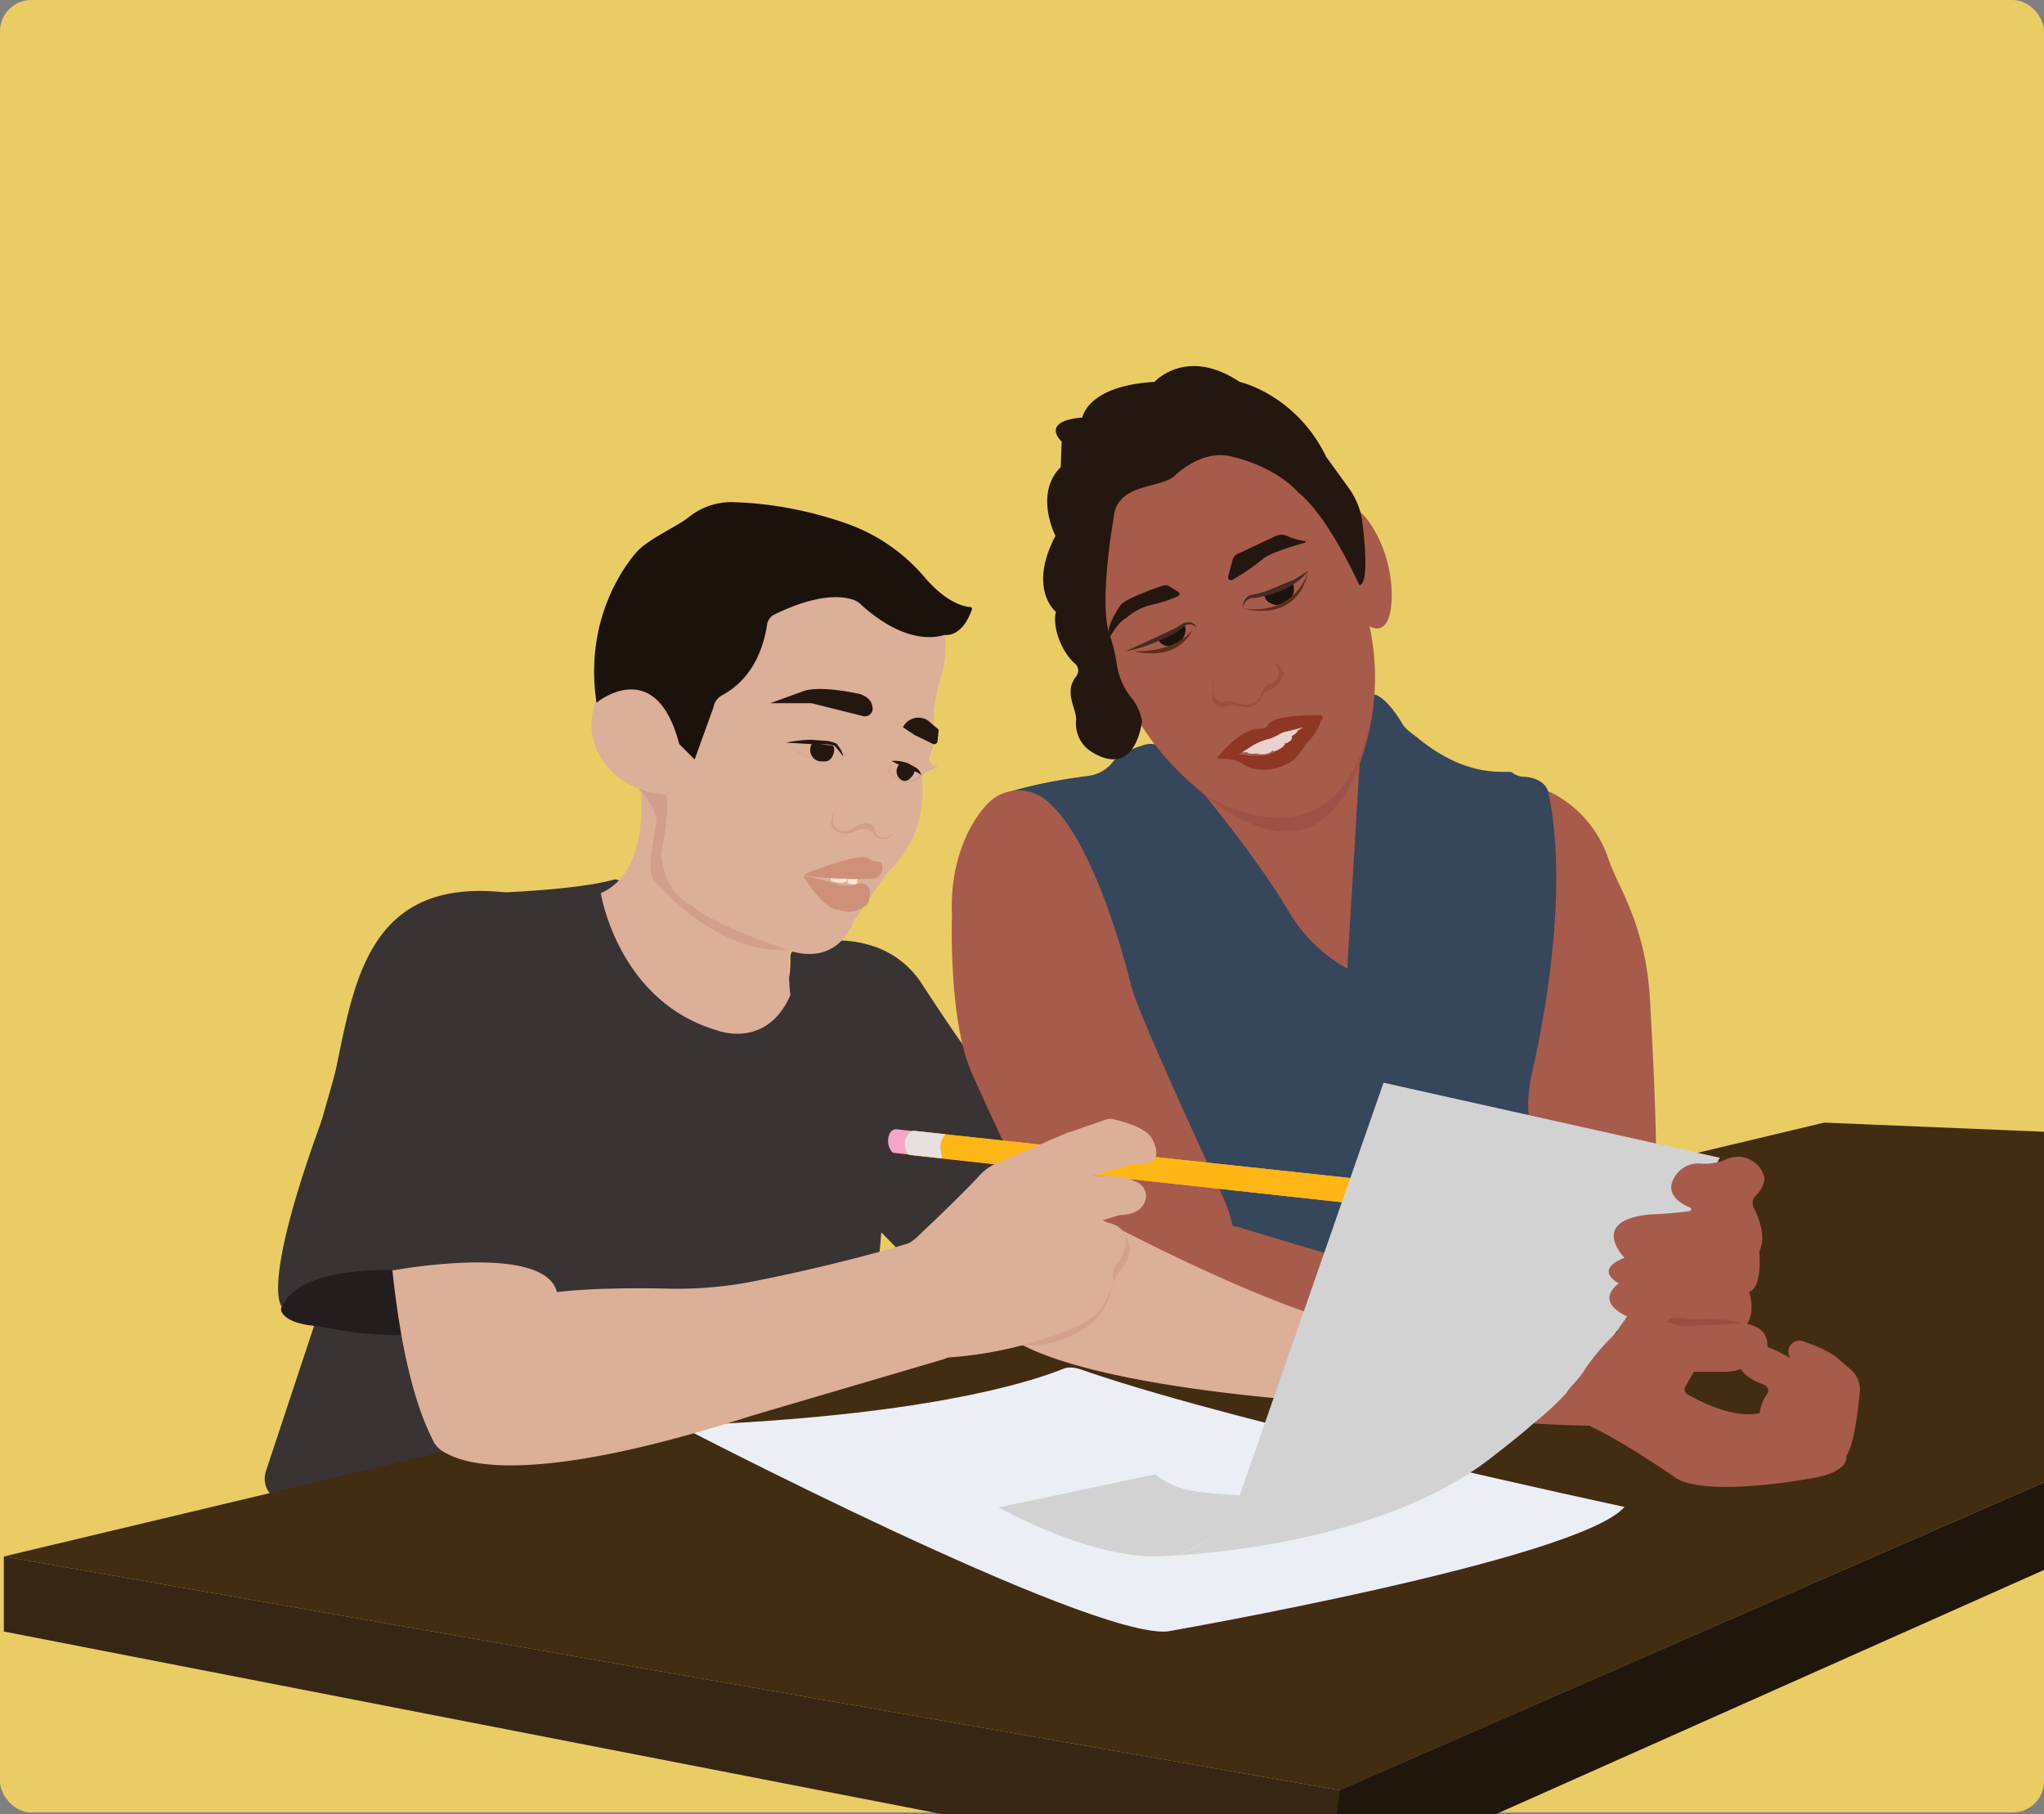 <svg xmlns="http://www.w3.org/2000/svg" viewBox="0 0 424.9 377.2"><rect x="0" y="0" width="424.9" height="377.2" fill="#808080" stroke="none"/><defs><style>.cls-1{fill:#eacc65;}.cls-2{fill:#3a3333;}.cls-3{fill:#422c12;}.cls-4{fill:#a75b4b;}.cls-5{fill:#dcaf99;}.cls-6{fill:#231d1d;}.cls-7{fill:#eceef5;}.cls-8{fill:#36465b;}.cls-9{fill:#24170f;}.cls-10{fill:#8d3724;}.cls-11{fill:#9e5247;}.cls-12{fill:#f5a6c8;}.cls-13{fill:#fdb614;}.cls-14{fill:#e8e0e0;}.cls-15{fill:#d29f8c;}.cls-16{fill:#1b120c;}.cls-17{fill:#d2d2d3;}.cls-18{fill:#d3a18d;}.cls-19{fill:#994e43;}.cls-20{fill:#ce9078;}.cls-21{fill:#f7e5d9;}.cls-22{fill:#9b4e42;}.cls-23{fill:#ead0cf;}.cls-24{fill:#1b140d;}.cls-25{fill:#442c22;}.cls-26{fill:#5d2e1c;}.cls-27{fill:#20160c;}.cls-28{fill:#372614;}</style></defs><g id="Layer_2" data-name="Layer 2"><g id="Vectors"><rect class="cls-1" width="424.9" height="376.82" rx="6.5"/><path class="cls-2" d="M129.4,184.2c.2,4.7,2.5,16.5,17.7,25,0,0,17.7,7.5,17.2-10.1a2,2,0,0,1,1.3-2,23.7,23.7,0,0,1,17,0,19.2,19.2,0,0,1,9.2,7.7c4.1,6.3,12.5,19,14.7,20.2l9.8,11.4s-5.6,29.6-25.9,27.2l-7.2-7.4s-2.9,44.1-16.9,49.4c0,0-48.2,38.3-108.5,6.3a5,5,0,0,1-2.5-6.1l11.1-33.5s-10.6,1.9-7.9-9.8l17.2-60.7s7.4-16,25.1-16.1c0,0,18.5-.5,26.7-2.8A1.5,1.5,0,0,1,129.4,184.2Z"/><polygon class="cls-3" points="0.8 323.6 278.5 372.2 424.9 308.2 424.9 235.3 379.2 233.4 0.8 323.6"/><polygon class="cls-4" points="235.4 208.7 242.7 158.8 284.8 149.4 292.9 159.2 311.5 195.8 302 279.2 270.3 285.9 235.4 208.7"/><path class="cls-5" d="M133.3,166c.2,5.7-.5,16.2-8.4,19.7,0,0,3.5,22.4,24.1,28.5,0,0,10.3,4.1,15.3-7.3,0,0-2-15.1,4.3-21.3a2.3,2.3,0,0,0,.7-2.1c-1.1-5.1-6.4-22.3-32.1-21.6A4,4,0,0,0,133.3,166Z"/><path class="cls-4" d="M316.8,163.3a16.4,16.4,0,0,1,7,2.2,24,24,0,0,1,10.6,13.2c2.1,6.2,8.2,14.1,8.7,31.3,0,0,2.2,35.8.6,43.2,0,0-9.3,17.1-20.8,12.1a11.6,11.6,0,0,1-6.8-8.9c-1.8-11.6-5.9-40.7-5.5-68,0,0-5.7-10.6-2.1-19.7A8.5,8.5,0,0,1,316.8,163.3Z"/><path class="cls-4" d="M323.9,246.7c5.2-.6,10.8.2,19,5.8,0,0,9.1,7.8,15.9,11a6.3,6.3,0,0,1,2.6,9.2c-3.5,5.1-10.7,9.7-25.7,3.9,0,0-15.1-7.1-19.2-18A8.9,8.9,0,0,1,323.9,246.7Z"/><path class="cls-6" d="M81.4,263.8s-19.4-.6-22.9,8c-.5,1.2,1.4,3.3,6.4,3.8l3.3.5c6,1.3,27.4,4.6,48.3-6.6C116.5,269.5,116.6,257.2,81.4,263.8Z"/><path class="cls-7" d="M141.2,296.4s84.6,44,101.4,42.8c0,0,85.6-14.9,95.1-25.9,0,0-79-16.9-111.6-28.1-1.7-.6-3.4-1.3-5.1-.6C213.5,287.6,191.3,294.5,141.2,296.4Z"/><path class="cls-8" d="M207.6,165.4s6.1-2.5,18.7-4.1a7.8,7.8,0,0,0,4.9-2.7c.8-1.2,2.8-2.6,6.9-3.8a4.9,4.9,0,0,1,4.7,1.4c4.7,5.4,17.3,20.3,24.8,32.8a32.5,32.5,0,0,0,12.7,12.5,16.9,16.9,0,0,1,5.8,4.5s10.9,4,11.9,40.5l-1.8,35.6a2.1,2.1,0,0,1-2.1,2.1c-6.9.4-30.7,1.3-47.3-5.4a4.9,4.9,0,0,1-2.7-2.6C238.6,263,205,181.2,207.6,165.4Z"/><path class="cls-8" d="M283.2,149.3l-3,49.7a42.2,42.2,0,0,0,.3,8.7l9.8,75.6a2.2,2.2,0,0,0,2.3,2c6.2,0,25.1-1.5,33.4-15.6a3.6,3.6,0,0,0,.3-3.2c-2-5.1-8.1-21.7-8.6-35.9a29.7,29.7,0,0,1,.7-7.3c2.1-8.9,7.9-37.4,3.5-58.4-.4-2.2-2.8-3.3-5-3.4a4.3,4.3,0,0,1-2.6-.9c-.9-.6-8.7,1.7-19.5-7.1-1.2-1-2.6-1.8-3.4-3.2s-3-4.7-5.1-5.7c-.4-.3-.9-.1-1.2.4Z"/><path class="cls-4" d="M205.4,167c-4.1,4.2-8,12.5-7.5,23.2,0,0-.8,21.1,3.9,32.4,0,0,14.2,32.4,24.2,47.4a10.1,10.1,0,0,0,10.3,4.1c4.7-1,11.1-3,16.3-7.1s4.8-11.2,1.6-18.2c-6.4-13.9-17.5-38.2-19-43.6,0,0-7.2-31-18.2-39.2A9,9,0,0,0,205.4,167Z"/><path class="cls-4" d="M227.9,266.3c4-6,9.9-15.6,29.8-11.1,0,0,55.7,17,75.8,20.9a4.3,4.3,0,0,1,3.2,2.9c1.4,4.3,2.9,12.9-6.3,17.4,0,0-61.2,0-101.1-23.7A4.5,4.5,0,0,1,227.9,266.3Z"/><path class="cls-5" d="M80.3,205.4c-.5,11.1-2.7,70.6,9.9,94.4a5.1,5.1,0,0,0,6.1,2.4c6.3-2.2,17.7-8.9,19.8-27.9v-.8c-.2-4.6-1.7-52.4-4.8-66a4.2,4.2,0,0,0-.8-1.8c-2.8-3.8-14.9-18.4-28.8-3.5A5.5,5.5,0,0,0,80.3,205.4Z"/><path class="cls-2" d="M116.5,269.5c-.2.3-.6.2-.6-.1-1.2-11.4-34-5.3-34.1-5.3-2.3-.2-20.6-.3-23.1,7.7,0,0-5.2-3.4,9.6-42.7v-.2c5-18.9,4.8-46.7,36.4-43.4a1.5,1.5,0,0,1,.7.3C131.3,195.6,123.1,258.6,116.5,269.5Z"/><path class="cls-4" d="M237.3,95s-12.9,11.1-8,36.2a57.8,57.8,0,0,0,13.6,27s11.9,13.2,21.4,14.3c0,0,9,3,15.1-7.9,0,0,9.7-13.6,5.3-34.4,0,0,4.3,2.9,4.6-5.8a27.5,27.5,0,0,0-3.5-14c-1.8-3.2-4.3-6-7-4.5C278.8,105.9,261.4,77.8,237.3,95Z"/><path class="cls-9" d="M220.7,91.8s-4.7-4.2,4.3-5c0,0,1-6.6,15-7.4,0,0,6.6-7.4,17.7,0,0,0,11.7,2.6,18,15.6l4.7,6.5a15.5,15.5,0,0,1,2.8,7c.6,4.9,1.3,12.8-.6,13.2,0,0-6.4-14.3-12.7-19.3,0,0-4.4-5.4-14.4-7.6-4.1-.8-8.3,1.3-11.3,4.1s-12.1,1.4-12.7,8.8c0,0-3,16.6-1,23.8a33.1,33.1,0,0,1,1.6,6.2,14.5,14.5,0,0,0,3.2,7.5,10.7,10.7,0,0,1,2.1,4.7s-1.2,12.2-10.5,6.4a6.9,6.9,0,0,1-3.2-6.6c.1-2.5-2.7-5.8.1-9.2a1.9,1.9,0,0,0-.3-2.5c-2.7-2.3-4.8-7.4-4-10.8,0,0-5.9-4.7-.1-15.8,0,0-4.5-8.7,1.1-14.3Z"/><path class="cls-9" d="M255.3,119.9l.9-3.4a1.9,1.9,0,0,1,1-1.3l8.1-3.8a2.8,2.8,0,0,1,2.2,0,14.1,14.1,0,0,0,3.8,1.1c.2,0,.2.2,0,.3-2,.6-6.2,1.8-8.4,3.1a43.4,43.4,0,0,1-6.8,4.7A.6.6,0,0,1,255.3,119.9Z"/><path class="cls-9" d="M245,123.1l-1.9-1.2a1.7,1.7,0,0,0-1.2-.2c-1.8.6-7.2,2.5-8.8,3.9,0,0-2.9,4-2.6,5.9v1.3s1.9-3.5,3.6-4.3a12.2,12.2,0,0,1,5-2.7,28.2,28.2,0,0,0,5.9-1.9A.5.5,0,0,0,245,123.1Z"/><path class="cls-10" d="M253.3,157.5c1,.3,3.6.2,5.4,1.5s5,1.3,7.2.5,3.5-1.3,5.7-5c0,0,2.6-2.4,2.9-4.7.1-.4-.4-.7-.8-.5a40.7,40.7,0,0,0-7.2,5.9,6.6,6.6,0,0,1-4.5,1.9c-3.1.2-5.7-.8-8-.1C253.5,157.1,252.9,157.4,253.3,157.5Z"/><path class="cls-11" d="M250.2,165.1s29.2,19.1,35.3-18.3C285.5,146.8,281.2,190.2,250.2,165.1Z"/><path class="cls-5" d="M107.5,270.6s-26,8.1-17.3,29.2c0,0,5.7,14,66.2-5.5l39.4-11.6a7.8,7.8,0,0,0,5.4-5.6c1.5-5.9,2.3-15.7-7.9-18.7a6.9,6.9,0,0,0-4.5.1c-5.5,1.8-19.5,5.4-30.7,7.6a82.5,82.5,0,0,1-19.8,1.8C128.6,267.7,112.6,267.9,107.5,270.6Z"/><path class="cls-12" d="M186.5,234.8l94,10.1,5.1,3c.4.2.3.8-.2,1l-5.1,1.2-94.4-10.4a.8.8,0,0,1-.6-.4,3.5,3.5,0,0,1-.3-3.7A1.4,1.4,0,0,1,186.5,234.8Z"/><path class="cls-13" d="M190,235.1l90.5,9.8,5.1,3c.4.2.3.8-.2,1l-5.1,1.2-90.7-9.9a1.4,1.4,0,0,1-1.3-1,3.7,3.7,0,0,1,.2-2.9A2.3,2.3,0,0,1,190,235.1Z"/><path class="cls-14" d="M190,235.1l6.4.7c.1,0,.1.1,0,.2-1.9,2.3-.2,4.2-.7,4.8h-.1l-6.4-.7c-.3,0-.5-.2-.7-.5C187.2,236.8,189.3,235,190,235.1Z"/><path class="cls-15" d="M134,162.9l4.2.9a2.8,2.8,0,0,1,2.2,3.5l-1.9,6.3a7.4,7.4,0,0,0,2,7.2c5.4,5,16.7,14.6,25.2,16.3,0,0-12.7,4.2-29.4-13.6-1.7-1.7-1-5.4-.6-7.8l.8-5.6a15.2,15.2,0,0,0-3.4-5.7A.9.9,0,0,1,134,162.9Z"/><path class="cls-5" d="M125.1,142c.3-6.7,1.9-22.2,11.1-28,0,0,10-13.7,26.7-8.2,0,0,18.2,2.9,26.9,13.5,0,0,6.4,9.5,12.4,6.9,0,0-1.5,5.8-5.8,5.8a22.6,22.6,0,0,1-.8,8.8,31.3,31.3,0,0,0-1.5,8.1,21.6,21.6,0,0,0,0,3.6,9,9,0,0,1-.8,4.6,1.5,1.5,0,0,0,1.4,2.1c.1,0,.1.2,0,.3l-2.6,1.3a1.2,1.2,0,0,0-.5,1,22.7,22.7,0,0,1-7.2,19.7l-7,10.1s-2.8,9.2-13.2,6.1c0,0-16.5-5.6-20.4-9.5,0,0-5.5-2-6.4-10.5,0,0,2.3-11.7.9-12.5a18.6,18.6,0,0,1-9.4-3.3s-7.9-5.5-5.5-14.6C123.8,145.5,125,143.9,125.1,142Z"/><path class="cls-16" d="M124,146.1s12.3-10.2,17.2,8.6l3.2,3.2,3.9-10.8a3.6,3.6,0,0,1,1.9-2.6c2.6-1.4,7.9-5.2,9.3-14.9a3,3,0,0,1,1.2-1.7c2.8-1.4,10.6-5,16.4-3.3a4.5,4.5,0,0,1,2,1.2c2.3,2.1,9.8,8.4,17.3,6.2,0,0,3.5.7,5.6-5.2a.4.4,0,0,0-.4-.6c-1.3-.1-4.9-.9-9.5-6.3A37.5,37.5,0,0,0,176.4,109a78.5,78.5,0,0,0-23.9-4.6,14.1,14.1,0,0,0-9.3,3.1c-2,1.7-8.1,4.4-10.6,7C132.6,114.5,121,126.3,124,146.1Z"/><path class="cls-5" d="M207.8,276c0-3.6.8-24,16.8-24.5a.9.9,0,0,1,.7.1c3.8,2.1,43.7,23.4,61.1,24.9a1.2,1.2,0,0,1,1.1,1c.4,3,1.1,11.7-3.8,14.5H283c-4.9-.2-60.9-3.2-74.8-15.2A1,1,0,0,1,207.8,276Z"/><path class="cls-17" d="M357.5,240.7l-69.9-15.6-29.9,85.8c-.2.6-4.7,11.6-14.6,12.5,6.3-.7,11.6-5.5,14.6-12.5-6.7-.5-13.2-.5-17.5-4.4l-32.6,6.9s19.9,11.3,34.8,10.1c.1,0,42.3-1.2,66.9-19.9,5.2-4,8.1-6.4,9.5-7.7C337.7,281.4,357.5,240.7,357.5,240.7Z"/><path class="cls-4" d="M352.3,276.9c-.6-.7-3-1.5-10-1.7,0,0-12.4-3.1-5.8-8.4,0,0-5.4-2.7,1.2-5.3,0,0-7.6-7.7,5.2-9,0,0,5.2-.2,8.2-.7a.4.4,0,0,0,.1-.8c-1.9-.8-5.1-2.7-3.2-6.1a5.7,5.7,0,0,1,5.3-3,11,11,0,0,0,5.6-.9,5.7,5.7,0,0,1,7.9,3.9v.2a6,6,0,0,1-1.8,3.5,2,2,0,0,0-.4,2.5c1.1,2.3,2.6,6.2,1.1,9.1,0,0,.8,7.4-2.1,8.4,0,0,3.3,9.2-7.1,9.9A4.6,4.6,0,0,1,352.3,276.9Z"/><path class="cls-18" d="M207.6,279.7s15.9-4,19.3-14.2a6.6,6.6,0,0,1,2.1-2.9c2.1-1.5,5.2-4.5,2.5-7.5,0,0,6.3,2.9,1.6,8.7a9.3,9.3,0,0,0-2,4.1c-.6,3-2.9,8.3-11.2,10.9a19.2,19.2,0,0,1-6.3.9Z"/><path class="cls-5" d="M193.3,282.4c-2.7,0-4.9-2.3-6.1-4.8-2.5-5-5.4-14.3,3-20,0,0,9.6-9,13.4-13.2a10.4,10.4,0,0,1,3.7-2.6l14.8-6.4h.2l7.5-2.6a3.3,3.3,0,0,1,1.7-.1c2,.5,7.1,1.8,8.1,4.3,0,0,3,5.2-2.8,4.9a2.5,2.5,0,0,0-1.2.1l-8.4,2.4,6.2.3a2.1,2.1,0,0,1,1.2.3l1.8.8a3.2,3.2,0,0,1,1.8,3.3c-.3,1.6-1.5,3.4-5.3,3.5l-.8.2-3.8,1.2s7.1-.3,5.5,5.8a7.2,7.2,0,0,1-1.5,2.7,3.4,3.4,0,0,0-.9,3.2c.2,1.6-.7,3.3-2.4,6.2s-8.1,5.5-16.5,7.8A82.4,82.4,0,0,1,193.3,282.4Z"/><path class="cls-19" d="M351.6,274.3s6.7-.5,10.5.8c0,0-7.7,1.5-14.3,2.1C347.8,277.2,343.2,272.7,351.6,274.3Z"/><path class="cls-4" d="M329.6,284.5a42.3,42.3,0,0,1,7.3-8.2c2.6-2.3,6-2.6,12.9-.5l12.3-.7s5.6.2,5.3,4.9a10.2,10.2,0,0,1-8.4,5.2h-6.9l-1.7,3a1.2,1.2,0,0,0,.4,1.7c2.7,1.5,9.6,5.1,15,3.9a8.1,8.1,0,0,1,1.5-3.9,1.3,1.3,0,0,0-.6-2c-2.2-.8-5.2-2.3-5.4-5,0,0-1-7.6,10.9-.5h0a2.3,2.3,0,0,1,2.4-3.6c2.5.8,6.2,2.3,8,4.1l2.1,1.8a5.6,5.6,0,0,1,1.9,4.9c-.4,4.1-1.3,11.1-2.8,13.1,0,0,1.1,3.5-8.2,4.8,0,0-19.8,3.7-26.9,0,0,0-11.4-7.9-17.6-10.7a12.8,12.8,0,0,1-5-4.5C324.2,289.1,326.9,288.9,329.6,284.5Z"/><path class="cls-15" d="M163.4,154.4l5.2-.3h2.7l1.3.2h1l.3.2h.1l1.5,2.3v.3h-.2l-2.5.7h-2.5a9.9,9.9,0,0,1-4.7-1.7h0Zm0,0,2.4,2h0a8.8,8.8,0,0,0,2.2,1,10.3,10.3,0,0,0,2.4.5,9.7,9.7,0,0,0,2.4-.1,6.2,6.2,0,0,0,2.3-.7v.4l-1.4-2.4h0a2.8,2.8,0,0,0-1.1-.4l-1.3-.2h-7.8Z"/><path class="cls-15" d="M185.3,158.2a20.7,20.7,0,0,1,3.3,1l1.7.7.7.4a1.4,1.4,0,0,1,.7.8h0a2.3,2.3,0,0,1-.7.7l-.9.5a4.5,4.5,0,0,1-2,.4H188l-3.3-2h-.1C184.8,159.8,185.1,159,185.3,158.2Zm0,0c-.1.9-.3,1.7-.4,2.5h-.1l3.4,1.8h-.1a5.2,5.2,0,0,0,1.8-.3l.8-.5a1.7,1.7,0,0,0,.6-.6v.2a3.8,3.8,0,0,0-1.2-.9l-1.6-.8Z"/><path class="cls-9" d="M187.7,151.2a3.6,3.6,0,0,1,5.2-1.4l2,1.7a.5.5,0,0,1,.2.6l-.2,1.9a.7.7,0,0,1-1.1.6l-3.7-1.8Z"/><path class="cls-9" d="M179.5,148.9a1.6,1.6,0,0,0,1.9-1.4c0-1.1-.4-2.4-2.6-3.2,0,0-8.2-1.9-11.8-.6l-6.9,2.5h8.6Z"/><path class="cls-9" d="M168.7,154.8h0a.5.5,0,0,1,.6-.3l3.6.5a.6.6,0,0,1,.5.6c.1.8-.4,2.5-1.7,2.7h-1.2A2.4,2.4,0,0,1,168.7,154.8Z"/><path class="cls-9" d="M186.8,159.1h0a2.1,2.1,0,0,0,.5,3,1.4,1.4,0,0,0,1.9-.3,2.6,2.6,0,0,0,.9-1.4.8.8,0,0,0-.4-.6l-2.2-1A.6.6,0,0,0,186.8,159.1Z"/><path class="cls-9" d="M185.3,158.2a8.3,8.3,0,0,1,3.5.5l1.6.9a2.7,2.7,0,0,1,1.1,1.5,5.5,5.5,0,0,0-1.5-.8l-1.5-.6A31.3,31.3,0,0,1,185.3,158.2Z"/><path class="cls-9" d="M163.4,154.4a29.6,29.6,0,0,1,5.2-.6l2.7.2a5.7,5.7,0,0,1,2.7.7h0l.8,1.2a5.8,5.8,0,0,1,.5,1.4,19.2,19.2,0,0,0-1.8-2.2h.1a9.3,9.3,0,0,0-2.4-.4h-2.6Z"/><path class="cls-20" d="M167,182.1s3.8,6.8,7.4,7.1a5.8,5.8,0,0,0,5.9-1.2,4.8,4.8,0,0,0,.4-3.4,2,2,0,0,0-2.2-.9,7.4,7.4,0,0,1-3.8.3S168.2,182.1,167,182.1Z"/><path class="cls-21" d="M172.7,181.8v1.1a.3.3,0,0,0,.3.3c.6.2,2.3.6,2.9,0s.1-.1.1-.2v-1.5c0-.2-.2-.4-.4-.3l-2.5.3A.4.4,0,0,0,172.7,181.8Z"/><path class="cls-21" d="M176.2,181.2v2.4s1.5.6,2,0v-2.4S177.6,180.4,176.2,181.2Z"/><path class="cls-20" d="M167.1,181.9c-.3-.1,8-3.3,11.7-3.7a3.1,3.1,0,0,1,1.9.4,2.7,2.7,0,0,0,1.9.5.8.8,0,0,1,.7.5h0a2.3,2.3,0,0,1-2.2,3.1C177.6,182.8,170.2,182.7,167.1,181.9Z"/><path class="cls-22" d="M252.5,141.1a8.8,8.8,0,0,0-.1,3.6,1.8,1.8,0,0,0,2.1,1.2,3.3,3.3,0,0,1,2.7.3s4.4,1.5,5.2-2.5a2.5,2.5,0,0,1,1.7-1.6,2.2,2.2,0,0,0,1.7-2.6,2.6,2.6,0,0,0-2.1-2.2s4.9,1.4,2.4,4.4-2.8,1.1-3.8,3.3a3.6,3.6,0,0,1-3.2,2l-2.5-.3a3.3,3.3,0,0,0-1.7.1C253.6,147.2,250.9,147.2,252.5,141.1Z"/><path class="cls-15" d="M174.4,167.5s-2.6,3.2-.4,4.8a2.9,2.9,0,0,0,3.3-.1c1.4-.9,3.9-2.1,4.6.5a1.8,1.8,0,0,0,2.2,1.4,4.7,4.7,0,0,0,1.7-.9s-1.8,2.4-3.9.5c0,0-1.2-2.3-4.1-.9a4.1,4.1,0,0,1-3.6.2C172.8,172.3,171.7,170.9,174.4,167.5Z"/><path class="cls-23" d="M260.7,154.9l.6,1.8s2.2.6,3.4-.8l-1.4-2.9c-.1-.2-.3-.2-.5-.1l-1.8,1.2A.6.6,0,0,0,260.7,154.9Z"/><path class="cls-23" d="M263,152.8l1.6,3.2c0,.2.2.2.3.2s1.7-.6,2.1-1.3,0-.2,0-.3l-1.9-2.7c-.1-.1-.2-.2-.3-.1l-1.6.6A.4.4,0,0,0,263,152.8Z"/><path class="cls-23" d="M265.5,152.1c-.1.2.8,1.8.8,1.8a1,1,0,0,0,1.4.5l.4-.3a.8.8,0,0,0,.1-1.4l-1-1h-.3S265.6,151.8,265.5,152.1Z"/><path class="cls-23" d="M267.2,151.9c0,.2,1.1,1.2,1.1,1.2s1.4-.6,1.4-1.2l-.3-1.1A11.3,11.3,0,0,0,267.2,151.9Z"/><path class="cls-23" d="M268.4,150.8c0,.2,1.1,1.1,1.1,1.1s1.5-.5,1.4-1.1l-.3-1.2S268.4,150.5,268.4,150.8Z"/><path class="cls-23" d="M260.7,154.1l.9,2.4a3.3,3.3,0,0,1-2.3,0v-.3l-.4-1.2Z"/><path class="cls-23" d="M258.9,153.8l.9,2.4a3.3,3.3,0,0,1-2.3,0v-.3l-.4-1.2Z"/><path class="cls-10" d="M253,157.6s4.6-6.1,8.8-6.1c0,0,1.4.1,1.8-.8s2.6-2,10.7-2c.6,0,.9.6.5,1s-3.7,1.6-7.5,2.4c-1.3.3-2.3,1.3-3.8,1.6a11.4,11.4,0,0,0-3.7,1.7C258,156.5,255.6,158.4,253,157.6Z"/><path class="cls-24" d="M262.8,123.1s-.4,2.2,2.5,2.7c0,0,5.1-.4,3.3-5.1Z"/><path class="cls-24" d="M240.6,132.4c0,.3.9,3.3,4.7,1.2,0,0,1.8-2,.9-3.7Z"/><path class="cls-25" d="M234,135.4l6.1-2.8,3-1.4a26.9,26.9,0,0,0,2.9-1.6h0a1.5,1.5,0,0,1,.9-.2h.8l.7.5.4.6a3.7,3.7,0,0,0-1.2-.7h-.7l-.5.2h0a17.9,17.9,0,0,1-2.8,2l-3.1,1.4A30.2,30.2,0,0,1,234,135.4Z"/><path class="cls-25" d="M258.4,126.5a2.7,2.7,0,0,1,.6-2.1,2.3,2.3,0,0,1,1-.7l1.1-.2h0a36.9,36.9,0,0,0,5.6-1.9,16.9,16.9,0,0,0,2.7-1.3l2.6-1.7a11.5,11.5,0,0,1-2.2,2.2,17.8,17.8,0,0,1-2.7,1.7l-2.9,1.1-3,.7h-1l-.9.4A2.8,2.8,0,0,0,258.4,126.5Z"/><path class="cls-26" d="M258.4,126.5s11.3,3.5,13.6-7.9C272,118.6,269.6,128.1,258.4,126.5Z"/><path class="cls-26" d="M235.6,135.4s8.5.5,12.2-4.4C247.8,131,245.5,137.6,235.6,135.4Z"/><polygon class="cls-27" points="276.5 377.2 310.9 377.2 424.9 326.4 424.9 308.2 276.6 373 276.5 377.2"/><polygon class="cls-28" points="0.8 339.2 196 377.2 277.9 377.2 278.5 372.2 0.8 323.6 0.8 339.2"/></g></g></svg>